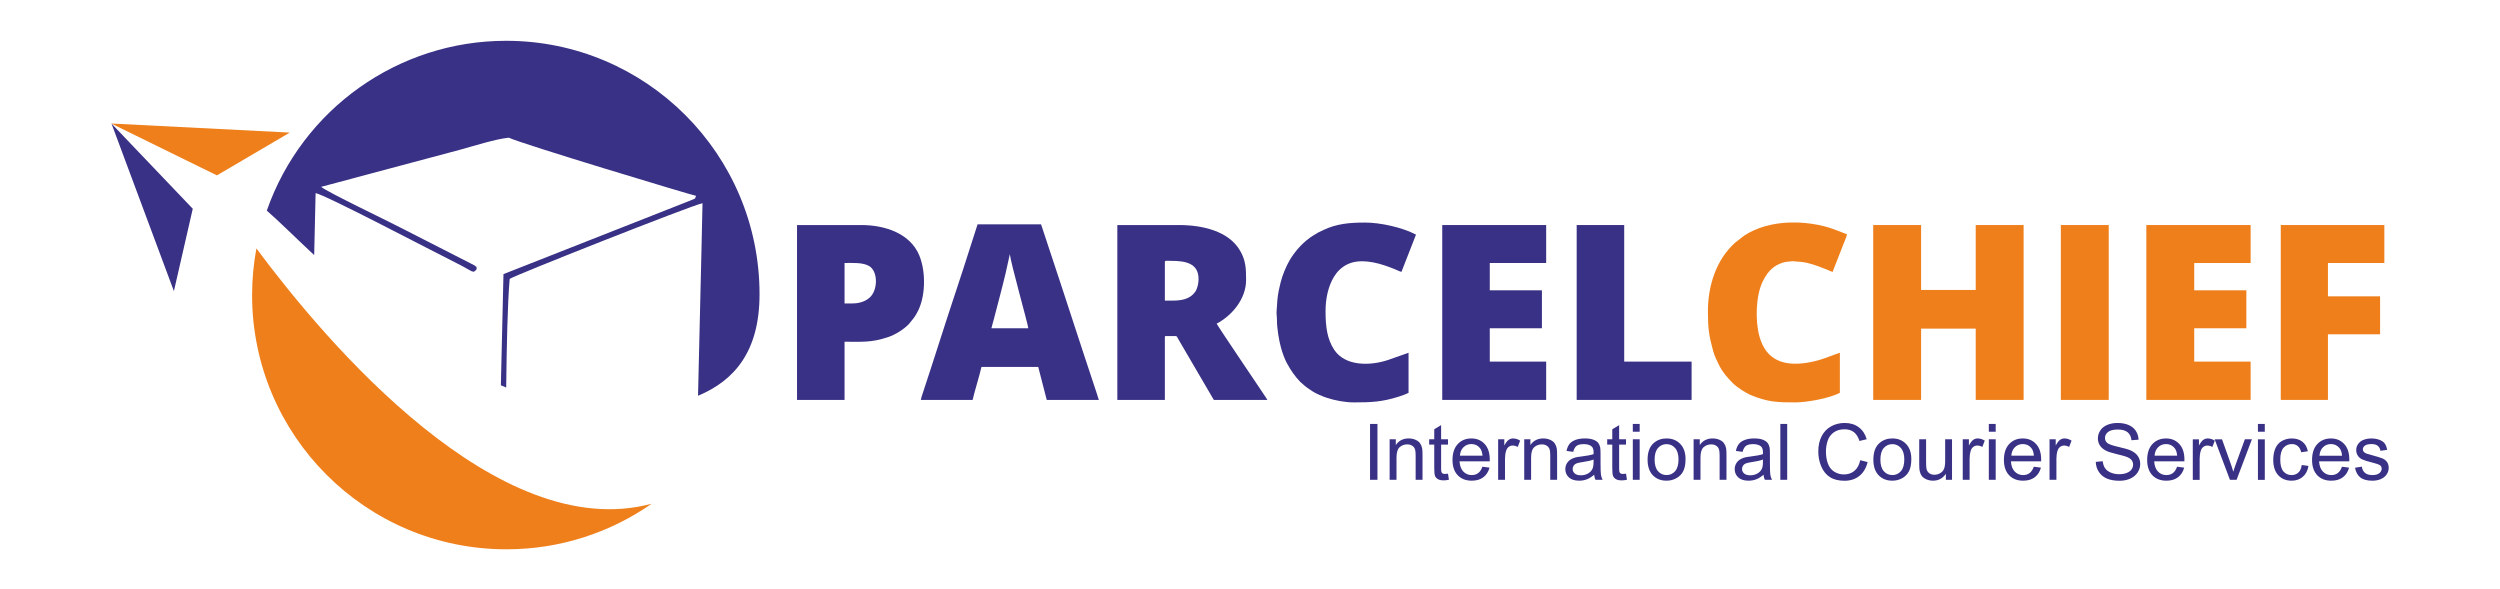 <?xml version="1.0" encoding="UTF-8"?>
<!DOCTYPE svg PUBLIC "-//W3C//DTD SVG 1.1//EN" "http://www.w3.org/Graphics/SVG/1.1/DTD/svg11.dtd">
<!-- Creator: CorelDRAW 2021 (64-Bit) -->
<svg xmlns="http://www.w3.org/2000/svg" xml:space="preserve" width="297mm" height="70mm" version="1.1" style="shape-rendering:geometricPrecision; text-rendering:geometricPrecision; image-rendering:optimizeQuality; fill-rule:evenodd; clip-rule:evenodd"
viewBox="0 0 29700 7000"
 xmlns:xlink="http://www.w3.org/1999/xlink"
 xmlns:xodm="http://www.corel.com/coreldraw/odm/2003">
 <defs>
  <style type="text/css">
   <![CDATA[
    .fil3 {fill:none}
    .fil1 {fill:#EF7F1A}
    .fil4 {fill:#EF7F1A}
    .fil0 {fill:#393185}
    .fil5 {fill:#393185}
    .fil6 {fill:#393185;fill-rule:nonzero}
    .fil2 {fill:url(#id1)}
   ]]>
  </style>
   <clipPath id="id0">
    <path d="M9023.35 3495.91c0,-1663.06 -1348.18,-3011.25 -3011.25,-3011.25 -1280.02,0 -2420.14,809.22 -2842.55,2017.53 126.66,108.72 318.31,300.04 562.94,528.48l16.83 -735.56c89.75,4.74 1401.2,695.2 1688.65,838.14 188.02,93.5 178.46,122.84 224.75,64.15 -9.45,-53.55 15.62,-6.49 -25.93,-44.76l-888.1 -453.34c-158.25,-82.4 -853.48,-414.33 -933.88,-479.47l1648.06 -440.26c155.99,-42.38 432.23,-130.38 582.73,-143.79 112.71,61.85 2209.62,693.99 2224.46,690.94 -27.17,47.44 19.35,15.99 -66.33,54.75l-2222.44 874.98 -30.94 1320.98c21.01,8.83 42.11,17.51 63.26,26.03 6.01,-482.6 15.17,-981.34 41.26,-1290.19 56.19,-41.43 2156.98,-872.37 2291,-899.27l-12.11 547.48 -41.16 1740.17c434.75,-181.57 730.75,-528.67 730.75,-1205.74z"/>
   </clipPath>
  <radialGradient id="id1" gradientUnits="userSpaceOnUse" gradientTransform="matrix(-1.841 -2.25434E-16 2.25434E-16 -1.841 36991 -4756)" cx="13021.3" cy="-1674.27" r="6705.32" fx="13021.3" fy="-1674.27">
   <stop offset="0" style="stop-opacity:1; stop-color:#178BC2"/>
   <stop offset="0.012" style="stop-opacity:1; stop-color:#178BC2"/>
   <stop offset="0.349" style="stop-opacity:1; stop-color:#1E517A"/>
   <stop offset="1" style="stop-opacity:1; stop-color:#214359"/>
  </radialGradient>
 </defs>
 <g id="Layer_x0020_1">
  <polygon class="fil0" points="1324.5,1468.1 2290.01,2479.98 2065.95,3458.62 "/>
  <polygon class="fil1" points="1321.23,1467.3 2576.89,2083.39 3442.65,1575.11 "/>
  <path class="fil0" d="M9023.35 3495.91c0,-1663.06 -1348.18,-3011.25 -3011.25,-3011.25 -1280.02,0 -2420.14,809.22 -2842.55,2017.53 126.66,108.72 318.31,300.04 562.94,528.48l16.83 -735.56c89.75,4.74 1401.2,695.2 1688.65,838.14 188.02,93.5 178.46,122.84 224.75,64.15 -9.45,-53.55 15.62,-6.49 -25.93,-44.76l-888.1 -453.34c-158.25,-82.4 -853.48,-414.33 -933.88,-479.47l1648.06 -440.26c155.99,-42.38 432.23,-130.38 582.73,-143.79 112.71,61.85 2209.62,693.99 2224.46,690.94 -27.17,47.44 19.35,15.99 -66.33,54.75l-2222.44 874.98 -30.94 1320.98c21.01,8.83 42.11,17.51 63.26,26.03 6.01,-482.6 15.17,-981.34 41.26,-1290.19 56.19,-41.43 2156.98,-872.37 2291,-899.27l-12.11 547.48 -41.16 1740.17c434.75,-181.57 730.75,-528.67 730.75,-1205.74z"/>
  <g style="clip-path:url(#id0)">
   <g id="_2171479870944">
    <path id="_1" class="fil2" d="M11958.66 -1910.77c501.16,-1415.4 1850.72,-2429.53 3437.75,-2429.53 2014.01,0 3646.54,1632.56 3646.54,3646.55 0,1305.5 -1129.48,1571.88 -1850.6,1638.71 -1258.66,217.79 -2478.35,-258.04 -5233.69,-2855.73z"/>
   </g>
  </g>
  <path class="fil3" d="M9023.35 3495.91c0,-1663.06 -1348.18,-3011.25 -3011.25,-3011.25 -1280.02,0 -2420.14,809.22 -2842.55,2017.53 126.66,108.72 318.31,300.04 562.94,528.48l16.83 -735.56c89.75,4.74 1401.2,695.2 1688.65,838.14 188.02,93.5 178.46,122.84 224.75,64.15 -9.45,-53.55 15.62,-6.49 -25.93,-44.76l-888.1 -453.34c-158.25,-82.4 -853.48,-414.33 -933.88,-479.47l1648.06 -440.26c155.99,-42.38 432.23,-130.38 582.73,-143.79 112.71,61.85 2209.62,693.99 2224.46,690.94 -27.17,47.44 19.35,15.99 -66.33,54.75l-2222.44 874.98 -30.94 1320.98c21.01,8.83 42.11,17.51 63.26,26.03 6.01,-482.6 15.17,-981.34 41.26,-1290.19 56.19,-41.43 2156.98,-872.37 2291,-899.27l-12.11 547.48 -41.16 1740.17c434.75,-181.57 730.75,-528.67 730.75,-1205.74z"/>
  <path class="fil1" d="M7741.46 5984.37c-489.12,340.98 -1083.6,541.36 -1725.01,541.36 -1668.86,0 -3021.66,-1352.77 -3021.66,-3021.65 0,-188.85 18.15,-373.25 51.26,-552.45 837.74,1126.93 2870.51,3523.3 4695.41,3032.74z"/>
  <polygon class="fil4" points="22253.73,4750.99 22822.62,4750.99 22822.62,3903.99 23471.57,3903.99 23471.57,4750.99 24040.44,4750.99 24040.44,2673.51 23471.57,2673.51 23471.57,3444.65 22822.62,3444.65 22822.62,2673.51 22253.73,2673.51 "/>
  <path class="fil5" d="M13935.44 3571.07l-96.91 0 0 -459.31c0,-19.79 25.88,-12.66 75.84,-12.66 159.84,0 324.46,23.12 324.46,214.94 0,44.89 -9.07,84.11 -21.6,117.43 -10.36,27.59 -22.26,42.86 -42.03,63.34l-4.2 4.21c-55.32,53.27 -134.31,72.05 -235.56,72.05zm-661.58 1179.92l564.67 0 0 -745.87c0,-9.74 2.92,-12.66 12.62,-12.66l117.99 0c13.29,0 16.81,16.28 31.35,40.31 10.43,17.24 18.08,31.68 27.89,47.95l391.66 670.27 636.29 0c-10.53,-19.94 -23.09,-36.8 -36.21,-56.5 -13.52,-20.22 -23.61,-35.36 -37.1,-55.62 -48.44,-72.63 -524.81,-777.13 -529.27,-793.87 187.77,-99.38 349.75,-297.21 349.75,-518.34 0,-136.93 -3.38,-234.07 -73.4,-352.19 -135.38,-228.36 -440.39,-300.96 -727.25,-300.96l-728.99 0 0 2077.48z"/>
  <path class="fil5" d="M11997.03 3019.06c8.03,96.25 214.88,829.69 219.12,880.69l-438.26 0c7.99,-34.23 19.89,-72.22 28.61,-106.25 47.95,-186.79 94.77,-355.79 139.96,-546.88l50.57 -227.56zm-1057.71 1731.93l615.25 0c26.93,-115.57 77.77,-273.61 105.35,-391.9l674.22 0 101.12 391.9 619.45 0c-7.3,-15.27 -14.82,-46.71 -20.52,-63.78 -195.63,-585.02 -384.59,-1174.94 -579.43,-1759.28l-86.91 -262.84 -754.28 0 -166.97 519.91c-29.23,87.64 -56.82,174.81 -85.33,260.18 -136.38,408.5 -265.81,825.61 -402.52,1236.74 -5.38,16.21 -18.21,54.4 -19.43,69.07z"/>
  <path class="fil5" d="M10126.04 3604.78l-92.7 0 0 -480.39c96.29,0 219.87,-8.87 294.91,38.02 107.74,67.31 101.65,299.88 -6.48,381.04 -28.68,21.5 -46.86,31.96 -82.41,44.03 -32.88,11.14 -69.95,17.3 -113.32,17.3zm-657.37 1146.21l564.67 0 0 -691.12c212.5,0 314.67,11.61 514.68,-54.19 83.99,-27.63 186.32,-89.91 249.17,-155.36l62.12 -76.94c10.95,-15.59 23.84,-38.29 33.51,-54.99 103.88,-179.65 110.73,-486.14 27.92,-684.96 -107.97,-259.2 -404.32,-359.92 -689.33,-359.92l-762.74 0 0 2077.48z"/>
  <polygon class="fil4" points="25498.46,4750.99 26737.34,4750.99 26737.34,4295.85 26067.34,4295.85 26067.34,3899.75 26686.76,3899.75 26686.76,3448.87 26067.34,3448.87 26067.34,3124.39 26737.34,3124.39 26737.34,2673.51 25498.46,2673.51 "/>
  <polygon class="fil5" points="17133.8,4750.99 18368.5,4750.99 18368.5,4295.85 17698.47,4295.85 17698.47,3899.75 18317.93,3899.75 18317.93,3448.87 17698.47,3448.87 17698.47,3124.39 18368.5,3124.39 18368.5,2673.51 17133.8,2673.51 "/>
  <path class="fil4" d="M20290.04 3697.48c0,203.42 11.87,289.03 62.28,472.88 17.17,62.56 46.41,119.25 72.52,171.9 40.05,80.76 97.6,145.29 159.09,207.53 51.04,51.6 153.97,118.52 220.79,145.81 198.3,81.07 311.09,84.88 521.95,84.88 144.1,0 410.25,-49.92 530.96,-113.79l0 -476.16 -120.98 43.37c-79.36,31.38 -170.21,59.16 -255.26,73.43 -290.4,48.7 -499.39,-26.63 -578.57,-308.2 -53.31,-189.68 -44,-491.63 40.38,-659.8 32.35,-64.52 70.86,-121.84 129.37,-165.61 50.97,-38.11 117.5,-63.51 182.41,-66.2 21.42,-0.89 24.8,-4.87 46.37,-4.48 20.78,0.34 20.88,4.09 42.06,4.62 45.88,1.11 93,7.29 134.14,17.55 78.76,19.61 148.9,46.83 222.96,76.24 18.02,7.16 56.43,26.92 72.84,28.31 4.11,-17.66 12.79,-38.02 19.79,-56.04l86.76 -220.89c7.82,-19.47 13.18,-35.22 21.04,-54.78 9.25,-23 40.52,-95.14 40.95,-114.97 -21.08,-4.93 -150.78,-65.15 -271.3,-95.31 -96.68,-24.16 -199.52,-39.45 -303.36,-43.76l-117.73 0c-188.77,7.93 -374.66,54.92 -527.19,154.19l-106.77 82.81c-227.28,201.94 -325.5,514.32 -325.5,816.47z"/>
  <path class="fil5" d="M16084.54 4780.48c206.75,0 334.94,-5.89 530.46,-67.94 36.64,-11.61 86.37,-28.87 118.5,-45.85l0 -476.16 -242.79 85.89c-213,71.1 -509.2,76.95 -640.51,-121.25 -83.06,-125.29 -102.76,-272.98 -102.76,-457.69 0,-150.69 31.37,-294.52 98.62,-407.02 36.93,-61.76 89.61,-114.8 155.58,-147.82 149.65,-74.84 345.98,-28.38 499.46,28.74 23.15,8.65 50.18,19.08 72.9,28.21 24.31,9.81 49.78,24.24 75.21,30.17l172.77 -442.48c-161.23,-85.29 -421.12,-143.27 -606.82,-143.27 -188.4,0 -336.35,15.19 -490.21,87.07 -68.41,31.97 -58.6,27.07 -123.22,66.4 -110.14,67.05 -210.93,177.18 -277.03,287.65 -43.8,73.2 -89.38,181.95 -110.79,268.47 -17.33,70.04 -33.05,139.43 -39.2,213.62 -3.09,37.26 -4.28,83.23 -8.18,118.25 -4.78,42.59 3.9,77.12 3.61,117.34 -0.72,96.68 23.78,242.86 48.71,330.56 18.01,63.24 41.72,130.62 70.14,182.71 46.99,86.19 91.58,150.22 155.94,219.08 11.53,12.3 21.08,16.28 33.87,29.33 28.87,29.34 74.94,58.77 108.45,81.19 46.4,31.05 119.32,61.43 173.34,79.46 95.6,31.93 216.74,55.34 323.95,55.34z"/>
  <polygon class="fil4" points="27095.53,4750.99 27655.98,4750.99 27655.98,3971.41 28275.44,3971.41 28275.44,3520.49 27655.98,3520.49 27655.98,3124.39 28325.99,3124.39 28325.99,2673.51 27095.53,2673.51 "/>
  <polygon class="fil5" points="18730.9,4750.99 20096.21,4750.99 20096.21,4295.85 19295.56,4295.85 19295.56,2673.51 18730.9,2673.51 "/>
  <polygon class="fil4" points="24482.91,4750.99 25051.78,4750.99 25051.78,2673.51 24482.91,2673.51 "/>
  <path class="fil6" d="M16276.05 5700.33l0 -664.37 88.18 0 0 664.37 -88.18 0zm232.76 0l0 -481.57 73.32 0 0 68.34c35.24,-52.41 86.27,-78.55 152.95,-78.55 29.07,0 55.66,5.27 79.96,15.61 24.26,10.35 42.52,24.12 54.56,40.97 12.08,16.88 20.59,36.97 25.36,60.18 2.96,15.15 4.48,41.6 4.48,79.32l0 295.7 -81.65 0 0 -292.6c0,-33.26 -3.07,-58.16 -9.43,-74.55 -6.32,-16.38 -17.62,-29.52 -33.69,-39.41 -16.1,-9.75 -35.1,-14.69 -56.79,-14.69 -34.61,0 -64.48,10.98 -89.66,33.09 -25.22,21.97 -37.76,63.85 -37.76,125.41l0 262.75 -81.65 0zm693.29 -72.86l11.16 72.08c-22.89,4.8 -43.48,7.28 -61.42,7.28 -29.52,0 -52.4,-4.63 -68.79,-14.1 -16.25,-9.43 -27.69,-21.64 -34.36,-36.94 -6.64,-15.32 -9.89,-47.5 -9.89,-96.51l0 -277.45 -60.32 0 0 -63.07 60.32 0 0 -119.09 81.65 -49.01 0 168.1 81.65 0 0 63.07 -81.65 0 0 282.11c0,23.34 1.41,38.35 4.34,44.99 2.79,6.64 7.42,11.9 13.92,15.93 6.49,3.88 15.78,5.86 27.83,5.86 8.97,0 20.87,-1.06 35.56,-3.25zm409.06 -83.03l84.44 11.13c-13.13,49.02 -37.71,87.23 -73.6,114.28 -35.88,27.09 -81.68,40.68 -137.48,40.68 -70.21,0 -125.9,-21.65 -167.04,-64.94 -41.11,-43.16 -61.7,-103.94 -61.7,-182.02 0,-80.73 20.73,-143.52 62.33,-188.06 41.6,-44.71 95.57,-66.96 161.92,-66.96 64.17,0 116.58,21.79 157.27,65.55 40.68,43.79 61.09,105.35 61.09,184.67 0,4.8 -0.17,12.07 -0.46,21.64l-358.63 0c3.07,52.73 17.94,93.27 44.85,121.24 26.74,28.01 60.32,42.07 100.37,42.07 29.84,0 55.34,-7.88 76.39,-23.67 21.19,-15.75 37.89,-40.96 50.25,-75.61zm-267.23 -130.84l268.15 0c-3.53,-40.51 -13.91,-70.81 -30.76,-91.08 -25.82,-31.4 -59.54,-47.15 -100.83,-47.15 -37.43,0 -68.83,12.5 -94.32,37.58 -25.4,25.04 -39.45,58.59 -42.24,100.65zm453.91 286.73l0 -481.57 73.28 0 0 73.77c18.72,-34.18 36.06,-56.78 51.99,-67.59 15.93,-10.98 33.41,-16.39 52.41,-16.39 27.54,0 55.51,8.66 83.98,25.82l-29.07 75.33c-19.81,-11.16 -39.59,-16.71 -59.4,-16.71 -17.76,0 -33.69,5.41 -47.78,16.07 -14.06,10.67 -24.12,25.54 -30.16,44.54 -9.11,28.92 -13.6,60.63 -13.6,95.1l0 251.63 -81.65 0zm309.9 0l0 -481.57 73.32 0 0 68.34c35.24,-52.41 86.27,-78.55 152.95,-78.55 29.06,0 55.66,5.27 79.95,15.61 24.27,10.35 42.52,24.12 54.57,40.97 12.07,16.88 20.59,36.97 25.35,60.18 2.97,15.15 4.49,41.6 4.49,79.32l0 295.7 -81.65 0 0 -292.6c0,-33.26 -3.07,-58.16 -9.43,-74.55 -6.32,-16.38 -17.62,-29.52 -33.69,-39.41 -16.11,-9.75 -35.11,-14.69 -56.79,-14.69 -34.61,0 -64.49,10.98 -89.67,33.09 -25.21,21.97 -37.75,63.85 -37.75,125.41l0 262.75 -81.65 0zm830.63 -60.32c-30.3,25.81 -59.54,43.93 -87.55,54.6 -27.97,10.66 -57.99,15.92 -90.16,15.92 -52.87,0 -93.55,-12.82 -122.02,-38.67 -28.43,-25.67 -42.66,-58.59 -42.66,-98.67 0,-23.49 5.41,-44.99 16.07,-64.49 10.84,-19.46 24.9,-34.92 42.24,-46.68 17.48,-11.76 36.94,-20.74 58.76,-26.77 16.07,-4.17 40.37,-8.2 72.68,-12.22 65.87,-7.7 114.6,-17.17 145.68,-27.97 0.32,-11.13 0.46,-18.26 0.46,-21.19 0,-33.09 -7.73,-56.44 -23.2,-70.07 -20.87,-18.4 -51.95,-27.51 -93.09,-27.51 -38.5,0 -66.96,6.78 -85.22,20.24 -18.4,13.45 -31.86,37.29 -40.65,71.62l-79.81 -11.13c7.27,-34.18 19.17,-61.87 35.88,-82.92 16.7,-21.01 40.82,-37.08 72.36,-48.56 31.4,-11.27 68.05,-16.99 109.51,-16.99 41.11,0 74.7,4.81 100.51,14.52 25.68,9.75 44.68,21.82 56.76,36.51 12.07,14.7 20.55,33.24 25.53,55.66 2.61,13.92 3.99,38.99 3.99,75.01l0 108.25c0,75.64 1.73,123.43 5.12,143.66 3.25,20.27 10.07,39.63 19.95,58.17l-85.35 0c-8.2,-17.17 -13.46,-37.26 -15.79,-60.32zm-6.5 -180.93c-29.7,12.05 -74.23,22.25 -133.6,30.62 -33.73,4.81 -57.53,10.21 -71.48,16.25 -13.91,6 -24.58,14.83 -32.14,26.27 -7.59,11.59 -11.44,24.44 -11.44,38.67 0,21.48 8.2,39.59 24.72,53.97 16.57,14.37 40.69,21.65 72.4,21.65 31.4,0 59.37,-6.82 83.95,-20.56 24.44,-13.63 42.55,-32.35 53.99,-55.97 8.8,-18.44 13.14,-45.49 13.14,-81.2l0.46 -29.7zm385.23 168.39l11.16 72.08c-22.89,4.8 -43.48,7.28 -61.42,7.28 -29.52,0 -52.41,-4.63 -68.79,-14.1 -16.25,-9.43 -27.69,-21.64 -34.37,-36.94 -6.63,-15.32 -9.88,-47.5 -9.88,-96.51l0 -277.45 -60.32 0 0 -63.07 60.32 0 0 -119.09 81.65 -49.01 0 168.1 81.65 0 0 63.07 -81.65 0 0 282.11c0,23.34 1.41,38.35 4.34,44.99 2.79,6.64 7.42,11.9 13.92,15.93 6.49,3.88 15.78,5.86 27.82,5.86 8.97,0 20.88,-1.06 35.57,-3.25zm80.59 -498.73l0 -92.78 81.65 0 0 92.78 -81.65 0zm0 571.59l0 -481.57 81.65 0 0 481.57 -81.65 0zm175.52 -240.79c0,-88.92 24.75,-154.79 74.37,-197.62 41.32,-35.6 91.86,-53.37 151.4,-53.37 66.04,0 120.18,21.65 162.24,64.95 41.92,43.16 62.94,102.98 62.94,179.23 0,61.87 -9.29,110.43 -27.83,145.85 -18.54,35.39 -45.63,62.93 -81.19,82.57 -35.43,19.64 -74.24,29.38 -116.16,29.38 -67.42,0 -121.84,-21.5 -163.44,-64.62 -41.6,-43.16 -62.33,-105.35 -62.33,-186.37zm83.52 0.14c0,61.56 13.46,107.65 40.37,138.12 27.05,30.62 60.92,45.92 101.88,45.92 40.55,0 74.24,-15.3 101.32,-46.09 26.91,-30.76 40.37,-77.63 40.37,-140.56 0,-59.4 -13.63,-104.39 -40.68,-134.87 -27.06,-30.62 -60.78,-45.91 -101.01,-45.91 -40.96,0 -74.83,15.15 -101.88,45.63 -26.91,30.44 -40.37,76.39 -40.37,137.76zm463.17 240.65l0 -481.57 73.31 0 0 68.34c35.25,-52.41 86.28,-78.55 152.96,-78.55 29.06,0 55.65,5.27 79.95,15.61 24.26,10.35 42.52,24.12 54.57,40.97 12.07,16.88 20.58,36.97 25.35,60.18 2.97,15.15 4.49,41.6 4.49,79.32l0 295.7 -81.65 0 0 -292.6c0,-33.26 -3.08,-58.16 -9.43,-74.55 -6.32,-16.38 -17.63,-29.52 -33.69,-39.41 -16.11,-9.75 -35.11,-14.69 -56.79,-14.69 -34.61,0 -64.49,10.98 -89.67,33.09 -25.21,21.97 -37.75,63.85 -37.75,125.41l0 262.75 -81.65 0zm830.63 -60.32c-30.3,25.81 -59.54,43.93 -87.55,54.6 -27.97,10.66 -57.99,15.92 -90.16,15.92 -52.87,0 -93.55,-12.82 -122.02,-38.67 -28.43,-25.67 -42.66,-58.59 -42.66,-98.67 0,-23.49 5.4,-44.99 16.07,-64.49 10.84,-19.46 24.9,-34.92 42.24,-46.68 17.48,-11.76 36.94,-20.74 58.76,-26.77 16.07,-4.17 40.37,-8.2 72.68,-12.22 65.87,-7.7 114.6,-17.17 145.68,-27.97 0.32,-11.13 0.46,-18.26 0.46,-21.19 0,-33.09 -7.73,-56.44 -23.2,-70.07 -20.87,-18.4 -51.95,-27.51 -93.1,-27.51 -38.49,0 -66.95,6.78 -85.21,20.24 -18.4,13.45 -31.86,37.29 -40.65,71.62l-79.82 -11.13c7.28,-34.18 19.18,-61.87 35.89,-82.92 16.7,-21.01 40.82,-37.08 72.36,-48.56 31.39,-11.27 68.05,-16.99 109.51,-16.99 41.11,0 74.7,4.81 100.51,14.52 25.68,9.75 44.68,21.82 56.75,36.51 12.08,14.7 20.56,33.24 25.54,55.66 2.61,13.92 3.99,38.99 3.99,75.01l0 108.25c0,75.64 1.73,123.43 5.12,143.66 3.25,20.27 10.06,39.63 19.95,58.17l-85.36 0c-8.19,-17.17 -13.45,-37.26 -15.78,-60.32zm-6.5 -180.93c-29.7,12.05 -74.23,22.25 -133.6,30.62 -33.73,4.81 -57.53,10.21 -71.48,16.25 -13.91,6 -24.58,14.83 -32.14,26.27 -7.59,11.59 -11.44,24.44 -11.44,38.67 0,21.48 8.19,39.59 24.72,53.97 16.56,14.37 40.69,21.65 72.4,21.65 31.4,0 59.37,-6.82 83.95,-20.56 24.43,-13.63 42.55,-32.35 53.99,-55.97 8.8,-18.44 13.14,-45.49 13.14,-81.2l0.46 -29.7zm206.17 241.25l0 -664.37 81.65 0 0 664.37 -81.65 0zm949.22 -233.05l88.15 22.25c-18.4,72.22 -51.49,127.13 -99.27,165.03 -47.82,37.89 -106.27,56.89 -175.38,56.89 -71.44,0 -129.61,-14.51 -174.46,-43.75 -44.85,-29.07 -78.86,-71.31 -102.2,-126.51 -23.35,-55.37 -35.11,-114.6 -35.11,-177.99 0,-69.15 13.14,-129.43 39.59,-180.96 26.45,-51.49 64.03,-90.62 112.73,-117.35 48.7,-26.77 102.38,-40.05 160.83,-40.05 66.5,0 122.33,16.85 167.5,50.71 45.31,33.87 76.85,81.34 94.65,142.57l-86.31 20.42c-15.29,-48.25 -37.72,-83.49 -66.96,-105.46 -29.24,-22.1 -66.04,-33.09 -110.43,-33.09 -50.86,0 -93.56,12.22 -127.74,36.66 -34.15,24.4 -58.31,57.35 -72.05,98.5 -13.91,41.28 -20.87,83.8 -20.87,127.59 0,56.44 8.19,105.77 24.58,147.83 16.39,42.21 41.92,73.6 76.53,94.51 34.65,20.87 72.08,31.22 112.45,31.22 49.16,0 90.62,-14.23 124.63,-42.52 34.04,-28.47 57.07,-70.53 69.14,-126.5zm156.03 -7.74c0,-88.92 24.76,-154.79 74.38,-197.62 41.32,-35.6 91.85,-53.37 151.4,-53.37 66.04,0 120.18,21.65 162.24,64.95 41.92,43.16 62.93,102.98 62.93,179.23 0,61.87 -9.29,110.43 -27.83,145.85 -18.54,35.39 -45.63,62.93 -81.19,82.57 -35.42,19.64 -74.23,29.38 -116.15,29.38 -67.42,0 -121.84,-21.5 -163.45,-64.62 -41.6,-43.16 -62.33,-105.35 -62.33,-186.37zm83.52 0.14c0,61.56 13.46,107.65 40.37,138.12 27.05,30.62 60.92,45.92 101.89,45.92 40.54,0 74.23,-15.3 101.32,-46.09 26.91,-30.76 40.36,-77.63 40.36,-140.56 0,-59.4 -13.63,-104.39 -40.68,-134.87 -27.05,-30.62 -60.78,-45.91 -101,-45.91 -40.97,0 -74.84,15.15 -101.89,45.63 -26.91,30.44 -40.37,76.39 -40.37,137.76zm777.73 240.65l0 -71.59c-37.44,54.56 -88.15,81.79 -152.32,81.79 -28.32,0 -54.77,-5.4 -79.35,-16.24 -24.58,-10.99 -42.84,-24.58 -54.74,-40.97 -11.9,-16.56 -20.27,-36.66 -25.04,-60.46 -3.25,-16.1 -4.95,-41.46 -4.95,-76.11l0 -297.99 81.65 0 0 266.46c0,42.52 1.7,71.3 4.95,85.99 5.08,21.47 15.93,38.18 32.63,50.4 16.53,12.22 36.94,18.4 61.38,18.4 24.44,0 47.32,-6.18 68.65,-18.72 21.37,-12.5 36.52,-29.67 45.49,-51.17 8.83,-21.51 13.31,-52.91 13.31,-93.87l0 -257.49 81.66 0 0 481.57 -73.32 0zm200.59 0l0 -481.57 73.28 0 0 73.77c18.72,-34.18 36.06,-56.78 51.99,-67.59 15.93,-10.98 33.41,-16.39 52.41,-16.39 27.54,0 55.51,8.66 83.98,25.82l-29.07 75.33c-19.81,-11.16 -39.58,-16.71 -59.4,-16.71 -17.76,0 -33.69,5.41 -47.78,16.07 -14.06,10.67 -24.12,25.54 -30.16,44.54 -9.11,28.92 -13.6,60.63 -13.6,95.1l0 251.63 -81.65 0zm309.9 -571.59l0 -92.78 81.65 0 0 92.78 -81.65 0zm0 571.59l0 -481.57 81.65 0 0 481.57 -81.65 0zm534.61 -155.89l84.44 11.13c-13.13,49.02 -37.71,87.23 -73.6,114.28 -35.88,27.09 -81.68,40.68 -137.48,40.68 -70.21,0 -125.9,-21.65 -167.04,-64.94 -41.11,-43.16 -61.7,-103.94 -61.7,-182.02 0,-80.73 20.73,-143.52 62.33,-188.06 41.6,-44.71 95.57,-66.96 161.92,-66.96 64.17,0 116.58,21.79 157.27,65.55 40.68,43.79 61.09,105.35 61.09,184.67 0,4.8 -0.17,12.07 -0.46,21.64l-358.63 0c3.07,52.73 17.94,93.27 44.85,121.24 26.74,28.01 60.32,42.07 100.37,42.07 29.84,0 55.34,-7.88 76.39,-23.67 21.19,-15.75 37.89,-40.96 50.25,-75.61zm-267.23 -130.84l268.15 0c-3.53,-40.51 -13.91,-70.81 -30.76,-91.08 -25.82,-31.4 -59.54,-47.15 -100.83,-47.15 -37.43,0 -68.83,12.5 -94.32,37.58 -25.4,25.04 -39.45,58.59 -42.24,100.65zm453.91 286.73l0 -481.57 73.28 0 0 73.77c18.72,-34.18 36.06,-56.78 51.99,-67.59 15.93,-10.98 33.41,-16.39 52.41,-16.39 27.54,0 55.51,8.66 83.98,25.82l-29.07 75.33c-19.81,-11.16 -39.59,-16.71 -59.4,-16.71 -17.76,0 -33.69,5.41 -47.78,16.07 -14.06,10.67 -24.12,25.54 -30.16,44.54 -9.11,28.92 -13.6,60.63 -13.6,95.1l0 251.63 -81.65 0zm549.16 -213.42l82.57 -7.41c3.85,33.41 13,60.78 27.37,82.25 14.38,21.36 36.66,38.67 66.82,51.98 30.16,13.14 64.17,19.78 101.92,19.78 33.55,0 63.08,-4.94 88.75,-14.97 25.68,-10.07 44.71,-23.84 57.21,-41.32 12.54,-17.49 18.9,-36.49 18.9,-56.9 0,-20.73 -6.04,-38.81 -18.12,-54.46 -12.04,-15.43 -32,-28.42 -59.83,-39.09 -17.79,-6.82 -57.24,-17.66 -118.3,-32.35 -61.1,-14.69 -103.8,-28.43 -128.24,-41.42 -31.67,-16.71 -55.19,-37.44 -70.66,-62.02 -15.61,-24.58 -23.35,-52.27 -23.35,-82.74 0,-33.73 9.61,-65.13 28.61,-94.19 19.03,-29.21 46.72,-51.35 83.35,-66.5 36.51,-15.15 77.2,-22.71 121.87,-22.71 49.2,0 92.63,7.88 130.21,23.8 37.58,15.79 66.5,39.13 86.77,70.07 20.24,30.76 31.08,65.72 32.63,104.68l-84.44 6.49c-4.48,-41.92 -19.81,-73.59 -45.94,-94.96 -26.14,-21.47 -64.81,-32.14 -115.84,-32.14 -53.19,0 -92,9.71 -116.29,29.21 -24.27,19.49 -36.49,43.01 -36.49,70.52 0,23.81 8.66,43.44 25.82,58.91 17.02,15.33 61.1,31.26 132.54,47.32 71.44,16.25 120.46,30.34 147.06,42.38 38.53,17.8 67.13,40.23 85.53,67.6 18.4,27.23 27.55,58.59 27.55,94.19 0,35.38 -10.07,68.51 -30.34,99.73 -20.23,31.25 -49.16,55.51 -87.05,72.85 -37.9,17.31 -80.42,25.96 -127.92,25.96 -60,0 -110.25,-8.79 -150.76,-26.27 -40.68,-17.48 -72.36,-43.76 -95.42,-79.04 -23.21,-35.1 -35.25,-74.83 -36.49,-119.23zm965.93 57.53l84.44 11.13c-13.14,49.02 -37.72,87.23 -73.6,114.28 -35.88,27.09 -81.68,40.68 -137.48,40.68 -70.21,0 -125.9,-21.65 -167.05,-64.94 -41.1,-43.16 -61.69,-103.94 -61.69,-182.02 0,-80.73 20.73,-143.52 62.33,-188.06 41.6,-44.71 95.56,-66.96 161.92,-66.96 64.17,0 116.58,21.79 157.26,65.55 40.69,43.79 61.1,105.35 61.1,184.67 0,4.8 -0.18,12.07 -0.46,21.64l-358.63 0c3.07,52.73 17.94,93.27 44.85,121.24 26.73,28.01 60.32,42.07 100.37,42.07 29.84,0 55.34,-7.88 76.39,-23.67 21.18,-15.75 37.89,-40.96 50.25,-75.61zm-267.24 -130.84l268.16 0c-3.53,-40.51 -13.92,-70.81 -30.76,-91.08 -25.82,-31.4 -59.54,-47.15 -100.83,-47.15 -37.43,0 -68.83,12.5 -94.33,37.58 -25.39,25.04 -39.45,58.59 -42.24,100.65zm453.92 286.73l0 -481.57 73.28 0 0 73.77c18.72,-34.18 36.06,-56.78 51.99,-67.59 15.92,-10.98 33.4,-16.39 52.4,-16.39 27.55,0 55.52,8.66 83.99,25.82l-29.07 75.33c-19.81,-11.16 -39.59,-16.71 -59.4,-16.71 -17.76,0 -33.69,5.41 -47.78,16.07 -14.06,10.67 -24.12,25.54 -30.16,44.54 -9.11,28.92 -13.6,60.63 -13.6,95.1l0 251.63 -81.65 0zm441.52 0l-181.74 -481.57 87.38 0 103.01 288.42c11.13,31.08 21.51,63.4 30.94,96.95 7.24,-25.36 17.3,-55.84 30.44,-91.54l107.04 -293.83 83.81 0 -182.34 481.57 -78.54 0zm332.32 -571.59l0 -92.78 81.65 0 0 92.78 -81.65 0zm0 571.59l0 -481.57 81.65 0 0 481.57 -81.65 0zm520.7 -176.3l79.81 11.12c-8.83,54.92 -31.11,97.76 -67.13,128.84 -36.02,31.07 -80.42,46.54 -132.86,46.54 -65.72,0 -118.59,-21.5 -158.5,-64.48 -40.05,-42.98 -60,-104.54 -60,-184.67 0,-51.95 8.65,-97.26 25.82,-136.21 17.16,-38.85 43.29,-68.06 78.57,-87.41 35.11,-19.46 73.28,-29.21 114.75,-29.21 52.12,0 94.96,13.14 128.05,39.59 33.23,26.45 54.6,64.03 63.85,112.59l-78.86 12.04c-7.59,-32.31 -20.87,-56.57 -40.19,-73 -19.17,-16.21 -42.38,-24.4 -69.61,-24.4 -41.14,0 -74.55,14.69 -100.36,44.08 -25.68,29.52 -38.5,75.92 -38.5,139.63 0,64.63 12.36,111.5 37.12,140.74 24.9,29.2 57.21,43.9 96.94,43.9 32.17,0 58.94,-9.75 80.27,-29.39 21.51,-19.46 35.11,-49.62 40.83,-90.3zm477.86 20.41l84.44 11.13c-13.14,49.02 -37.72,87.23 -73.6,114.28 -35.88,27.09 -81.68,40.68 -137.48,40.68 -70.21,0 -125.91,-21.65 -167.05,-64.94 -41.11,-43.16 -61.7,-103.94 -61.7,-182.02 0,-80.73 20.74,-143.52 62.34,-188.06 41.6,-44.71 95.56,-66.96 161.92,-66.96 64.17,0 116.58,21.79 157.26,65.55 40.69,43.79 61.1,105.35 61.1,184.67 0,4.8 -0.18,12.07 -0.46,21.64l-358.63 0c3.07,52.73 17.94,93.27 44.85,121.24 26.73,28.01 60.32,42.07 100.37,42.07 29.84,0 55.34,-7.88 76.38,-23.67 21.19,-15.75 37.9,-40.96 50.26,-75.61zm-267.24 -130.84l268.16 0c-3.53,-40.51 -13.92,-70.81 -30.76,-91.08 -25.82,-31.4 -59.55,-47.15 -100.83,-47.15 -37.43,0 -68.83,12.5 -94.33,37.58 -25.39,25.04 -39.45,58.59 -42.24,100.65zm422.35 142.92l80.73 -13c4.48,32.32 17.16,57.07 37.89,74.38 20.73,17.16 49.8,25.82 86.91,25.82 37.58,0 65.45,-7.56 83.67,-22.89 18.12,-15.15 27.23,-33.09 27.23,-53.64 0,-18.4 -8.2,-32.95 -24.44,-43.48 -11.44,-7.27 -39.27,-16.38 -83.52,-27.69 -59.69,-14.97 -100.97,-27.97 -124.17,-38.95 -23.03,-11.12 -40.51,-26.31 -52.41,-45.77 -11.94,-19.35 -17.94,-40.82 -17.94,-64.34 0,-21.51 4.94,-41.29 14.69,-59.55 9.89,-18.25 23.16,-33.41 40.05,-45.45 12.67,-9.29 29.98,-17.16 51.8,-23.66 21.97,-6.5 45.31,-9.75 70.35,-9.75 37.76,0 70.85,5.41 99.28,16.39 28.64,10.81 49.65,25.67 63.28,44.22 13.42,18.71 22.89,43.61 27.97,74.86l-79.78 11.13c-3.56,-25.04 -14.09,-44.68 -31.39,-58.77 -17.34,-14.05 -41.78,-21.01 -73.46,-21.01 -37.29,0 -64.03,6.18 -79.95,18.54 -15.93,12.36 -23.98,26.91 -23.98,43.44 0,10.52 3.25,20.13 9.88,28.64 6.64,8.65 17.03,15.93 31.26,21.65 8.19,3.07 32,10.03 71.9,20.87 57.53,15.29 97.72,27.97 120.64,37.72 22.89,9.75 40.83,24.12 53.79,42.7 13.17,18.71 19.67,41.92 19.67,69.74 0,27.06 -7.91,52.59 -23.84,76.53 -15.93,23.98 -38.81,42.56 -68.65,55.7 -30.02,13.14 -63.89,19.63 -101.61,19.63 -62.47,0 -110.25,-12.99 -143.06,-38.81 -32.78,-25.99 -53.65,-64.34 -62.79,-115.2z"/>
 </g>
</svg>
